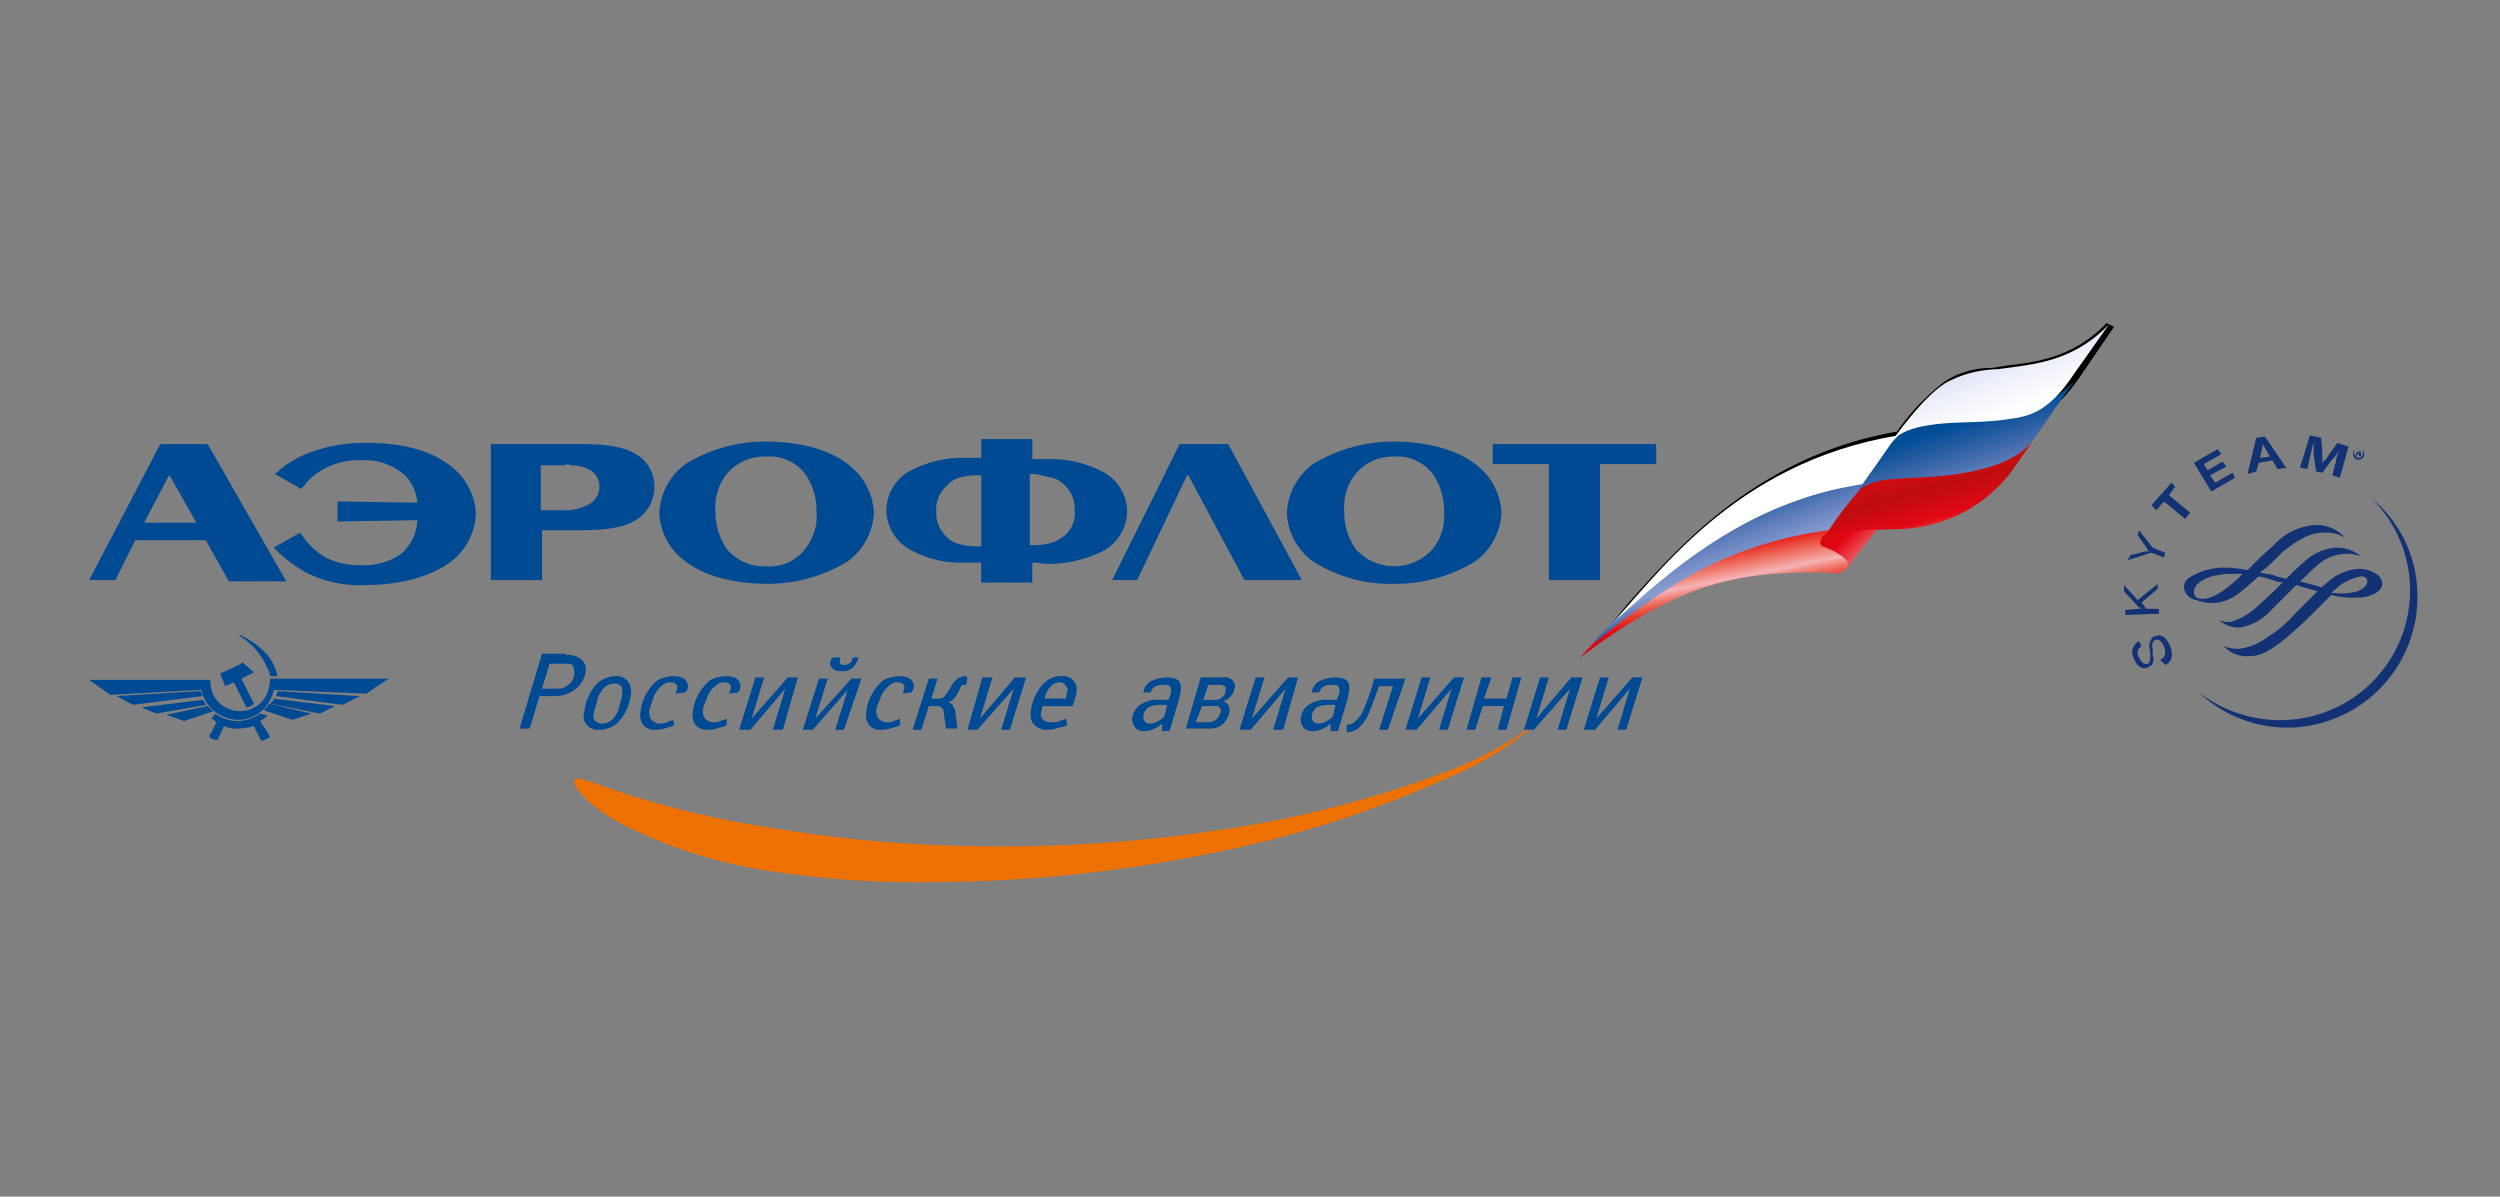 <svg xmlns="http://www.w3.org/2000/svg" width="234" height="112"><rect width="100%" height="100%" fill="#808080" stroke="none"/><defs><linearGradient id="linear-gradient" x1=".238" x2=".658" y1="-.073" y2=".856" gradientUnits="objectBoundingBox"><stop offset="0" stop-color="#c00d0d"/><stop offset=".3" stop-color="#e30613"/><stop offset=".329" stop-color="#e5251f"/><stop offset=".388" stop-color="#ea4f40"/><stop offset=".471" stop-color="#f18a80"/><stop offset=".529" stop-color="#f6b2b6"/><stop offset=".553" stop-color="#f39892"/><stop offset=".589" stop-color="#ee7566"/><stop offset=".624" stop-color="#ea5545"/><stop offset=".658" stop-color="#e73a2d"/><stop offset=".69" stop-color="#e5251f"/><stop offset=".721" stop-color="#e41216"/><stop offset=".748" stop-color="#e30613"/><stop offset="1" stop-color="#c00d0d"/></linearGradient><linearGradient id="linear-gradient-2" x1="-.01" x2="1.014" y1="-.055" y2="1.059" gradientUnits="objectBoundingBox"><stop offset="0" stop-color="#fff"/><stop offset=".34" stop-color="#fff"/><stop offset=".54" stop-color="#fff"/><stop offset=".91" stop-color="#d3daf0"/><stop offset="1" stop-color="#d3daf0"/></linearGradient><linearGradient id="linear-gradient-3" x1=".225" x2=".842" y1=".048" y2="1.075" gradientUnits="objectBoundingBox"><stop offset="0" stop-color="#004a93"/><stop offset=".13" stop-color="#004a93"/><stop offset=".171" stop-color="#13549b"/><stop offset=".307" stop-color="#5678b7"/><stop offset=".408" stop-color="#7b92c9"/><stop offset=".462" stop-color="#899dd0"/><stop offset=".47" stop-color="#8298cd"/><stop offset=".549" stop-color="#4069ac"/><stop offset=".607" stop-color="#0b529a"/><stop offset=".637" stop-color="#004a93"/><stop offset=".917" stop-color="#004a93"/></linearGradient><linearGradient id="linear-gradient-4" x1="-.021" x2="1.113" y1="-.116" y2=".849" gradientUnits="objectBoundingBox"><stop offset="0" stop-color="#c00d0d"/><stop offset=".451" stop-color="#e30613"/><stop offset="1" stop-color="#f6b2b6"/></linearGradient><linearGradient id="linear-gradient-5" x1=".081" x2=".934" y1="-.163" y2="1.208" gradientUnits="objectBoundingBox"><stop offset="0" stop-color="#d3ddf2"/><stop offset=".073" stop-color="#d3ddf2"/><stop offset=".117" stop-color="#bcc9e7"/><stop offset=".211" stop-color="#8096c9"/><stop offset=".346" stop-color="#13549b"/><stop offset=".371" stop-color="#004a93"/><stop offset=".429" stop-color="#004e97"/><stop offset=".52" stop-color="#245ba0"/><stop offset=".632" stop-color="#4c71b1"/><stop offset=".761" stop-color="#7f96c9"/><stop offset=".902" stop-color="#bdcae8"/><stop offset=".949" stop-color="#d3ddf2"/><stop offset="1" stop-color="#d3ddf2"/></linearGradient><linearGradient id="linear-gradient-6" x1=".114" x2=".916" y1="-.086" y2="1.143" gradientUnits="objectBoundingBox"><stop offset="0" stop-color="#fff"/><stop offset=".174" stop-color="#fff"/><stop offset=".246" stop-color="#fafbfe"/><stop offset=".343" stop-color="#ebeef9"/><stop offset=".387" stop-color="#e3e7f6"/><stop offset=".475" stop-color="#f0f2fa"/><stop offset=".594" stop-color="#fbfcfe"/><stop offset=".7" stop-color="#fff"/><stop offset="1" stop-color="#fff"/></linearGradient><linearGradient id="linear-gradient-7" x1=".109" x2=".858" y1="-.178" y2="1.138" gradientUnits="objectBoundingBox"><stop offset="0" stop-color="#f6b2b6"/><stop offset=".056" stop-color="#f6b2b6"/><stop offset=".072" stop-color="#f4a5a3"/><stop offset=".126" stop-color="#ef7769"/><stop offset=".176" stop-color="#ea5040"/><stop offset=".219" stop-color="#e63126"/><stop offset=".254" stop-color="#e41819"/><stop offset=".276" stop-color="#e30613"/><stop offset=".294" stop-color="#e00713"/><stop offset=".438" stop-color="#c90c0f"/><stop offset=".517" stop-color="#c00d0d"/><stop offset=".574" stop-color="#c90c0f"/><stop offset=".679" stop-color="#e00713"/><stop offset=".692" stop-color="#e30613"/><stop offset=".891" stop-color="#f5a8a7"/><stop offset="1" stop-color="#f6b2b6"/></linearGradient><style>.cls-12{fill-rule:evenodd}.cls-10{fill:#123274}.cls-12,.cls-13{fill:#004a93}</style></defs><g id="фэрофлот" transform="translate(-384 -1673)"><g id="фэрофлот-2" data-name="фэрофлот" transform="translate(392.345 1703.241)"><g id="Group_4663" data-name="Group 4663" transform="translate(139.432)" fill-rule="evenodd"><path id="Path_12059" d="M168.545 0c-3.036 3.153-6.306 3.62-9.342 3.97l-1.4.234a7.821 7.821 0 00-4.438 1.285 21.2 21.2 0 00-4.438 4.671A34.862 34.862 0 00136.9 14.6c-5.956 3.5-10.043 8.174-13.079 11.561l-2.919 3.62.584-.117c5.489-5.372 10.627-9.109 15.531-11.444a26.611 26.611 0 018.875-2.686h.117l3.153-4.321a5.49 5.49 0 013.738-1.287l3.153-.234 2.686-.117.934-.117c2.1-.35 3.854-.817 6.306-4.321L169.246.35zm-22.071 13.429s-.934 1.285-1.051 1.4a31.553 31.553 0 00-8.641 2.569 56.608 56.608 0 00-11.682 7.826 49.245 49.245 0 0111.678-10.16 34.315 34.315 0 0111.678-4.321c-.347.468-1.982 2.686-1.982 2.686zm18.684-8.642c-2.336 3.387-3.97 3.854-5.956 4.087h-.817l-2.686.117-3.153.35a5.842 5.842 0 00-3.036.934 23.6 23.6 0 013.97-4.321 9.194 9.194 0 014.2-1.168l.7-.117h.117l.934-.117a16.212 16.212 0 008.058-2.919 136.445 136.445 0 00-2.33 3.155z" data-name="Path 12059" transform="translate(-119.148)"/><path id="Path_12060" d="M121.268 26.693c9.576-7.357 14.6-10.16 25.924-10.393l-2.452 3.5a1.5 1.5 0 01-1.868.817c-8.058-.117-13.663.584-23.472 8.058z" data-name="Path 12060" transform="translate(-119.4 2.735)" fill="url(#linear-gradient)"/><path id="Path_12061" d="M121.5 27.334c9.342-8.875 17.166-12.845 24.056-13.663.584-.817 2.8-3.737 3.387-4.671-15.532 2.569-22.655 13.313-27.443 18.334z" data-name="Path 12061" transform="translate(-119.048 1.51)" fill="url(#linear-gradient-2)"/><path id="Path_12062" d="M121.534 26.68a5.924 5.924 0 00-.7.817 1.68 1.68 0 00-.234.35 59.2 59.2 0 018.875-6.306 36.386 36.386 0 0113.2-4.321 42.136 42.136 0 003.153-4.321c-10.748 1.636-17.871 7.825-24.294 13.781z" data-name="Path 12062" transform="translate(-119.199 2.164)" fill="url(#linear-gradient-3)"/><path id="Path_12063" d="M141.261 20.308c.117-.35.35-.7-.817-1.4-1.4-.934-1.868-.467-1.635-1.4.234-.7 3.153-1.985 5.489-1.168.116-.002-1.986 2.333-3.037 3.968z" data-name="Path 12063" transform="translate(-116.153 2.697)" fill="url(#linear-gradient-4)"/><path id="Path_12064" d="M149.274 8.621c-2.219.234-3.62.817-4.438 1.985l-3.036 4.321c.7-.584 2.686-.934 4.9-.934h.584c.35 0 .7-.117.934-.117 3.153-.117 7.357-.584 9.926-3.62l3.737-5.372.467-.584c-3.499 4.438-10.739 3.97-13.074 4.321z" data-name="Path 12064" transform="translate(-115.642 .721)" fill="url(#linear-gradient-5)"/><path id="Path_12065" d="M154.443 4.3a10.484 10.484 0 00-4.9 1.285c-1.868 1.168-4.087 4.087-5.138 5.605.934-1.168 2.452-1.518 4.321-1.752 1.985-.234 4.671-.117 6.656-.467 1.868-.234 3.737-.584 6.072-4.087L164.836.1c-3.503 3.62-7.236 3.737-10.393 4.2z" data-name="Path 12065" transform="translate(-115.206 .017)" fill="url(#linear-gradient-6)"/><path id="Path_12066" d="M151.5 12.57c-2.336.35-5.021.35-5.722.467-1.285 0-3.036.467-3.5 1.168A30.646 30.646 0 00139 18.642c.934-.934 3.854-.817 7.474-.934a13.653 13.653 0 0010.043-5.255l2.218-3.153c-1.518 1.985-4.204 2.8-7.235 3.27z" data-name="Path 12066" transform="translate(-116.112 1.56)" fill="url(#linear-gradient-7)"/></g><g id="Group_4666" data-name="Group 4666" transform="translate(0 10.51)"><g id="Group_4665" data-name="Group 4665"><path id="Path_12067" d="M185.332 14.1a12.135 12.135 0 01-7.824 20.67 12.451 12.451 0 01-8.408-2.57 12.053 12.053 0 009.109 3.27 12.237 12.237 0 0011.327-12.962 11.766 11.766 0 00-4.2-8.408" class="cls-10" data-name="Path 12067" transform="translate(28.37 -8.144)"/><path id="Path_12068" d="M164.624 26.044a.737.737 0 00-.234 1.051c.234.467.467.7.817.584.234-.117.234-.35.234-.817v-.234c-.117-.584-.117-.817 0-1.051s.234-.467.467-.467c.584-.234 1.051.117 1.4.934s.117 1.518-.467 1.752l-.467-.467c.467-.234.584-.584.35-1.285-.234-.467-.467-.7-.817-.584-.234.117-.35.35-.234.934v.467c.117.467.117.584 0 .7 0 .234-.234.35-.467.467-.467.234-1.051-.117-1.285-.817a1.155 1.155 0 01.467-1.635z" class="cls-10" data-name="Path 12068" transform="translate(27.474 -6.309)"/><path id="Path_12069" d="M164.385 22.418l1.868-1.518v.467l-1.518 1.285.467.584h1.168v.464l-3.153.117v-.467l1.168-.117h.35l-.117-.117h-.118l-1.4-1.516v-.584z" class="cls-10" data-name="Path 12069" transform="translate(27.363 -7.004)"/><path id="Path_12070" d="M165.736 18.235l1.168.467-.117.467-1.168-.467-2.219.7.234-.467 1.4-.35h.35a.9.9 0 01-.234-.35l-.817-1.168.117-.467z" class="cls-10" data-name="Path 12070" transform="translate(27.414 -7.725)"/><path id="Path_12071" d="M167.519 13.15l-.584.817 1.985 1.633-.467.584-1.985-1.635-.7.817-.468-.466 1.868-2.1z" class="cls-10" data-name="Path 12071" transform="translate(27.733 -8.362)"/><path id="Path_12072" d="M171.269 10.567l-1.635.934.35.584 1.4-.817.35.467-1.518.817.467.7 1.635-.934.234.467-2.219 1.285-1.633-2.685 2.219-1.285z" class="cls-10" data-name="Path 12072" transform="translate(28.303 -8.815)"/><path id="Path_12073" d="M176.62 12.019l-.817.117-.467-.817-1.285.234-.234.817-.817.23.817-3.387.817-.117zm-1.868-1.635a2.553 2.553 0 00-.35-.584 1.736 1.736 0 01-.117.7l-.117.584.934-.117z" class="cls-10" data-name="Path 12073" transform="translate(29.024 -8.983)"/><path id="Path_12074" d="M180.937 12.97l-.7-.234.234-.934c0-.117.117-.234.117-.467s.117-.35.117-.467.117-.234.117-.35l.117-.234a3.634 3.634 0 01-.467.7c-.117.117-.117.234-.234.234L179.3 12.5l-.584-.117-.234-1.518V9.7l-.117.35c-.117.467-.117.584-.234 1.051l-.234 1.051-.7-.117.937-3.035 1.051.234.117 1.4v1.051c.117-.234.117-.35.35-.467.117-.117.117-.234.234-.35L180.7 9.7l1.051.35z" class="cls-10" data-name="Path 12074" transform="translate(29.729 -9)"/><path id="Path_12075" d="M176.542 17.835c-.35.35-1.168 1.051-1.868 1.752l-.817.817a11.505 11.505 0 00-1.985-.234 6.066 6.066 0 00-3.62 1.051 1.06 1.06 0 00-.35.817 1.35 1.35 0 001.168 1.168 3.909 3.909 0 003.737-.467c.7-.467 1.4-1.168 2.1-1.752a11.983 11.983 0 011.635.467l.584.117c-.7.7-1.4 1.4-2.1 1.985a6.331 6.331 0 01-2.569 1.635 1.8 1.8 0 01-1.285-.117 2.747 2.747 0 001.985.7 4.993 4.993 0 002.919-1.635l1.4-1.4.934-.934 1.985.584-1.168 1.168-1.051 1.051a9.947 9.947 0 01-2.336 1.985 5.65 5.65 0 01-2.686 1.168 3.711 3.711 0 01-1.518-.234 2.9 2.9 0 002.336.934c1.285 0 2.336-.7 4.087-2.219.817-.7 1.635-1.518 2.336-2.219l1.285-1.285a8.743 8.743 0 002.452.234c1.285 0 2.336-.584 2.336-1.285a1.113 1.113 0 00-.584-.934 2.847 2.847 0 00-1.518-.467 4.7 4.7 0 00-2.919 1.168l-.7.584-.234-.117-1.752-.467c.584-.467.934-.934 1.4-1.285a4.27 4.27 0 012.686-1.285 3.711 3.711 0 011.635.234 3.542 3.542 0 00-2.336-.817 4.712 4.712 0 00-2.8 1.168 22.5 22.5 0 00-1.868 1.752l-.934-.234-.234-.117-1.285-.234.584-.467c.7-.584 1.285-1.285 1.752-1.635 1.752-1.4 2.8-1.635 3.62-1.635a3.341 3.341 0 011.985.467 3.491 3.491 0 00-2.919-1.168 5.627 5.627 0 00-3.5 1.635m-6.89 5.255c-.584 0-.817-.234-.817-.7 0 0 0-1.4 3.153-1.635h1.4l-.35.35-.234.234c-.7.584-1.985 1.752-3.153 1.752m12.729-1.168a4.96 4.96 0 012.1-.934c.234 0 .584.117.584.467s-.35.7-.934.934a5.494 5.494 0 01-2.452.117 4.446 4.446 0 00.7-.584" class="cls-10" data-name="Path 12075" transform="translate(28.169 -7.792)"/><path id="Path_12076" d="M181.507 10.341a.522.522 0 11.234.7.562.562 0 01-.234-.7m.817.35a.421.421 0 10-.584.117c.234.234.467.117.584-.117m-.234.234l-.117-.35h-.117l-.117.234h-.117l.234-.467.234.117c.117 0 .117.117.117.234s-.117.117-.234 0zm-.117-.467c.117 0 .117.117.234 0a.114.114 0 00-.117-.117l-.117-.117v.234z" class="cls-10" data-name="Path 12076" transform="translate(30.444 -8.822)"/><g id="Group_4664" data-name="Group 4664" transform="translate(0 .35)"><path id="Path_12077" d="M58.407 42.11a122.165 122.165 0 0016.7 1.518 135.637 135.637 0 0024.405-1.518A101.6 101.6 0 00121 36.5a34.151 34.151 0 008.642-4.9 31.373 31.373 0 01-9.109 5.722 101.773 101.773 0 01-22.655 7.123 130.632 130.632 0 01-24.99 2.569 88.569 88.569 0 01-15.064-.934 45.465 45.465 0 01-15.064-4.788c-3.153-1.868-4.087-3.5-3.854-3.854.35-.35 1.868.35 5.021 1.4a88.872 88.872 0 0014.48 3.27" data-name="Path 12077" transform="translate(6.521 -5.559)" fill="#ee7203"/><path id="Path_12078" d="M84.336 22.429l4.671-9.809h.117l5.255 9.809h5.371L92.86 9.7h-4.554L82 22.429z" class="cls-12" data-name="Path 12078" transform="translate(13.757 -9.233)"/><path id="Path_12079" d="M20.756 16.957l7.474-.117a4.363 4.363 0 01-1.518 3.153 6.031 6.031 0 01-3.854 1.051 6.614 6.614 0 01-3.387-.817 6.775 6.775 0 01-1.871-1.752l-.35-.467-2.452 1.4a12.988 12.988 0 003.036 2.336 11.087 11.087 0 005.489 1.168c2.1 0 5.489-.35 7.941-2.1a6.008 6.008 0 002.452-4.554 6.008 6.008 0 00-2.45-4.558c-2.1-1.635-5.138-2.1-7.824-2.1a14.61 14.61 0 00-5.021.817 9.688 9.688 0 00-3.5 2.1l2.452 1.4.584-.7a6.106 6.106 0 011.985-1.4 6.718 6.718 0 013.036-.584 5.592 5.592 0 014.087 1.4 4.066 4.066 0 011.168 2.569l-7.474-.117z" class="cls-12" data-name="Path 12079" transform="translate(2.483 -9.25)"/><path id="Path_12080" d="M106.043 10.9a4.19 4.19 0 013.62 1.635 6.062 6.062 0 011.051 3.5 4.973 4.973 0 01-1.051 3.5 4.825 4.825 0 01-7.24 0 6.062 6.062 0 01-1.051-3.5 4.973 4.973 0 011.051-3.5 4.519 4.519 0 013.62-1.635m0 11.911a14.388 14.388 0 007.59-2.1 6.008 6.008 0 002.452-4.554 6.008 6.008 0 00-2.452-4.554c-2.1-1.635-5.255-2.1-7.59-2.1a14.388 14.388 0 00-7.591 2.1A6.008 6.008 0 0096 16.156a5.833 5.833 0 002.452 4.554 13.4 13.4 0 007.591 2.1" class="cls-12" data-name="Path 12080" transform="translate(16.106 -9.266)"/><path id="Path_12081" d="M70.673 12.92a6.835 6.835 0 011.518-.234h.584v6.656h-.584a5.917 5.917 0 01-1.518-.234 2.258 2.258 0 01-1.051-.584 3.037 3.037 0 01-1.051-2.452 2.872 2.872 0 011.051-2.452 2.375 2.375 0 011.051-.7m8.758 8.058a11.583 11.583 0 004.9-1.285 4.3 4.3 0 002.1-3.62 4.246 4.246 0 00-2.1-3.62 10.5 10.5 0 00-4.9-1.285h-1.868V9.3h-4.788v1.752h-1.868A10.5 10.5 0 0066 12.336a4.246 4.246 0 00-2.1 3.62 4.3 4.3 0 002.1 3.62 9.613 9.613 0 004.9 1.285h1.868v1.868h4.788v-1.868h.467a5.686 5.686 0 001.4.117m0-8.058a2.258 2.258 0 011.051.584 3.037 3.037 0 011.051 2.452 2.721 2.721 0 01-1.051 2.452 4.733 4.733 0 01-1.051.584 6.835 6.835 0 01-1.518.234h-.584V12.57h.584c.467.117 1.051.234 1.518.35" class="cls-12" data-name="Path 12081" transform="translate(10.721 -9.3)"/><path id="Path_12082" d="M55.743 10.9a4.19 4.19 0 013.62 1.635 6.062 6.062 0 011.051 3.5 4.973 4.973 0 01-1.051 3.5 4.19 4.19 0 01-3.62 1.635 4.519 4.519 0 01-3.737-1.635 6.062 6.062 0 01-1.051-3.5 4.973 4.973 0 011.051-3.5 4.591 4.591 0 013.737-1.635m0 11.911a14.388 14.388 0 007.591-2.1 6.008 6.008 0 002.452-4.554 6.008 6.008 0 00-2.453-4.557c-2.1-1.635-5.255-2.1-7.591-2.1a14.109 14.109 0 00-7.591 2.1 6.008 6.008 0 00-2.451 4.556 5.833 5.833 0 002.452 4.554c2.1 1.635 5.255 2.1 7.591 2.1" class="cls-12" data-name="Path 12082" transform="translate(7.667 -9.266)"/><path id="Path_12083" d="M39.674 17.758h.934c2.336 0 3.97-.234 5.138-.934A3.581 3.581 0 0047.5 13.67a3.412 3.412 0 00-1.752-3.036c-1.168-.7-2.686-.934-5.255-.934H32.2v12.729h4.788v-4.671h2.686zm0-6.072a3.7 3.7 0 011.868.467 1.814 1.814 0 01.817 1.518 1.871 1.871 0 01-.934 1.635 5 5 0 01-1.868.584h-2.686v-4.2h2.219a.53.53 0 01.584 0" class="cls-12" data-name="Path 12083" transform="translate(5.402 -9.233)"/><path id="Path_12084" d="M7.591 12.736l2.452 4.321h-4.9l2.336-4.438.117.117zm3.387 6.072l2.1 3.737h5.372L11.094 9.7H6.656L0 22.429h2.452l1.868-3.737h6.656z" class="cls-12" data-name="Path 12084" transform="translate(0 -9.233)"/><path id="Path_12085" d="M112.5 11.568h5.255v10.86h4.788v-10.86h5.257V9.7h-15.3z" class="cls-12" data-name="Path 12085" transform="translate(18.874 -9.233)"/><path id="Path_12086" d="M6.306 32.374L4.9 31.79l5.722-.7c.117.117.234.35.35.467zm15.3 0l1.4-.7-5.722-.7c0 .234-.234.35-.35.467zm-.817 0l-1.752.584-2.452-.817-.234-.117.234-.234c.117-.117.234-.234.234-.35zm4.554-1.635l-1.635.817-6.189-.817c0-.117.117-.35.117-.467zm.584-.234l2.1-1.4H16.933a4.2 4.2 0 01-.234 1.285 2.73 2.73 0 01-2.569 1.75 2.8 2.8 0 01-2.569-1.635 4.2 4.2 0 01-.234-1.285H0l1.985 1.4 8.525-.467a3.607 3.607 0 00.817 1.635 3.75 3.75 0 002.573 1.17 3.312 3.312 0 002.569-1.168 3.607 3.607 0 00.817-1.635zm-9.227 3.62l.234.467-.234.117-.584.234-.7-1.4a5.862 5.862 0 01-1.4.234 2.738 2.738 0 01-1.4-.234l-.584 1.285a.875.875 0 01-.584-.117c-.117 0-.117-.117-.234-.234l.234-.35.467-.934a1.612 1.612 0 00-.467-.35l.35-.467a3.767 3.767 0 002.1.7 3.767 3.767 0 002.1-.7l.467.117.234.117c-.117 0-.117.117-.234.117a1.612 1.612 0 01-.467.35zm0-7.24a5.214 5.214 0 01.934 1.985h-.7a1.66 1.66 0 00-.234-.7 6.561 6.561 0 00-2.569-3.036.607.607 0 00-.467-.234c.117 0 .234.117.467.117a8.075 8.075 0 012.569 1.868m-1.985 4.9a1.009 1.009 0 00.7-.35L14.247 29.1l1.168-.584-1.051-.934-.35.234-1.752.817.467 1.168.817-.35zm-3.036.35c-.117 0-.117-.117-.234-.117l-.35-.35-3.854.817 1.635.584zm-1.051-1.4c-.117-.234-.117-.35-.234-.467l-7.824.467 1.518.817z" class="cls-12" data-name="Path 12086" transform="translate(0 -6.683)"/><path id="Path_12087" d="M38.821 26.617a2.092 2.092 0 011.518.467 1.287 1.287 0 01.35 1.051 2.5 2.5 0 01-1.051 1.752 3.231 3.231 0 01-1.868.584h-1.4l-.934 3.036H34.5l2.1-7.007h2.219zM36.6 29.77H38a1.427 1.427 0 001.051-.35 1.393 1.393 0 00.584-1.051 4.129 4.129 0 00-.117-.7c-.117-.234-.467-.234-.817-.234H37.3z" class="cls-13" data-name="Path 12087" transform="translate(5.788 -6.414)"/><path id="Path_12088" d="M43.915 29a1.813 1.813 0 01.117 1.168 4.478 4.478 0 01-1.285 2.569 2.79 2.79 0 01-1.635.584 1.4 1.4 0 01-1.285-.584 1.382 1.382 0 01-.117-1.168A4.447 4.447 0 0141 28.884a2.79 2.79 0 011.63-.584 1.294 1.294 0 011.285.7m-.815 1.636a2.524 2.524 0 00.117-1.285.706.706 0 00-.7-.35 1.326 1.326 0 00-.934.35 2.784 2.784 0 00-.7 1.285l-.117.467c-.117.35-.35.934-.117 1.285a.789.789 0 00.7.35 1.326 1.326 0 00.934-.35 2.362 2.362 0 00.7-1.285z" class="cls-13" data-name="Path 12088" transform="translate(6.649 -6.112)"/><path id="Path_12089" d="M47.36 32.854a1.233 1.233 0 01-.584.234 3.455 3.455 0 01-1.168.234 1.372 1.372 0 01-1.168-.467 1.622 1.622 0 01-.234-1.285 4.417 4.417 0 011.635-2.919 3.6 3.6 0 011.518-.35 2.2 2.2 0 01.934.234 1.009 1.009 0 01.35.7.892.892 0 01-.234.584l-.934.117c.117-.35.234-.584.117-.817a.686.686 0 00-.584-.234.858.858 0 00-.7.234 2.449 2.449 0 00-.934 1.285l-.234.7a1.363 1.363 0 000 1.168 1.088 1.088 0 00.817.467 1.481 1.481 0 00.7-.117c.234-.117.35-.117.584-.234z" class="cls-13" data-name="Path 12089" transform="translate(7.409 -6.112)"/><path id="Path_12090" d="M51.56 32.854a1.233 1.233 0 01-.584.234 3.455 3.455 0 01-1.168.234 1.372 1.372 0 01-1.168-.467 1.622 1.622 0 01-.234-1.285 4.417 4.417 0 011.635-2.919 3.6 3.6 0 011.518-.35 2.2 2.2 0 01.934.234 1.009 1.009 0 01.35.7.892.892 0 01-.234.584l-.817.117c.117-.35.234-.584.117-.817a.686.686 0 00-.584-.234.858.858 0 00-.7.234 2.449 2.449 0 00-.934 1.285l-.234.584a1.363 1.363 0 000 1.168 1.088 1.088 0 00.817.467 1.481 1.481 0 00.7-.117c.234-.117.35-.117.584-.234z" class="cls-13" data-name="Path 12090" transform="translate(8.114 -6.112)"/><path id="Path_12091" d="M56.187 33.3h-.934l1.168-3.854-3.27 3.854H52.1l1.518-4.9h.817l-1.168 3.854 3.387-3.854h.934z" class="cls-13" data-name="Path 12091" transform="translate(8.741 -6.096)"/><path id="Path_12092" d="M61.054 33.59h-.817l1.163-3.737-3.27 3.737h-.93l1.518-4.79h.817l-1.168 3.737 3.387-3.737h.934zm1.4-6.89c0 .117 0 .117-.117.35a1.788 1.788 0 01-.584.817 1.4 1.4 0 01-.934.234 1.112 1.112 0 01-.819-.233.686.686 0 01-.234-.584.885.885 0 01.234-.467h.7v.117c0 .117-.117.35 0 .467a.429.429 0 00.35.117.7.7 0 00.467-.117c.234-.117.234-.234.35-.467v-.117h.584z" class="cls-13" data-name="Path 12092" transform="translate(9.596 -6.381)"/><path id="Path_12093" d="M65.46 32.854a1.233 1.233 0 01-.584.234 3.455 3.455 0 01-1.168.234 1.372 1.372 0 01-1.168-.467 1.622 1.622 0 01-.234-1.285 4.417 4.417 0 011.635-2.919 3.6 3.6 0 011.518-.35 2.2 2.2 0 01.934.234 1.009 1.009 0 01.35.7.892.892 0 01-.234.584l-.817.117c.117-.35.234-.584.117-.817a.686.686 0 00-.584-.234.858.858 0 00-.7.234 2.449 2.449 0 00-.934 1.285l-.234.584a1.363 1.363 0 000 1.168 1.088 1.088 0 00.817.467 1.481 1.481 0 00.7-.117c.234-.117.35-.117.584-.234z" class="cls-13" data-name="Path 12093" transform="translate(10.446 -6.112)"/><path id="Path_12094" d="M69.153 33.321l-.234-1.521a.643.643 0 00-.234-.584.7.7 0 00-.467-.117h-.7l-.7 2.219H66l1.518-4.788h.817l-.583 1.87h.584a1.27 1.27 0 00.584-.117c.117-.117.234-.35.35-.467l.35-.584a1.84 1.84 0 01.817-.817c.117 0 .234-.117.35-.117a.429.429 0 01.35.117l-.117.7h-.35c-.117.117-.234.234-.234.35l-.234.467a2.05 2.05 0 01-.467.584.885.885 0 01-.467.234.885.885 0 01.467.234l.234.467.231 1.749h-1.047z" class="cls-13" data-name="Path 12094" transform="translate(11.073 -6.112)"/><path id="Path_12095" d="M74.37 33.3h-.817l1.168-3.854-3.387 3.854H70.4l1.4-4.9h.934l-1.168 3.854 3.27-3.854h1.051z" class="cls-13" data-name="Path 12095" transform="translate(11.811 -6.096)"/><path id="Path_12096" d="M76.558 31.219c-.117.35-.234.817 0 1.051.117.234.467.35.934.35a1.481 1.481 0 00.7-.117c.234-.117.35-.117.584-.234l.117.584a1.252 1.252 0 01-.7.234 3.455 3.455 0 01-1.168.234 1.579 1.579 0 01-1.4-.7c-.467-.817.117-2.8 1.168-3.737a2.186 2.186 0 011.635-.584 1.237 1.237 0 011.168.584c.35.584.117 1.168-.117 1.985l-.117.234h-2.8zm2.219-.817v-.234c.117-.35.234-.7 0-.934a.642.642 0 00-.584-.35 1.06 1.06 0 00-.817.35 2.258 2.258 0 00-.584 1.051v.115z" class="cls-13" data-name="Path 12096" transform="translate(12.66 -6.112)"/><path id="Path_12097" d="M86.4 32.721a2.443 2.443 0 01-.7.467 2.165 2.165 0 01-.817.234 1.258 1.258 0 01-.934-.234 1.409 1.409 0 01-.35-.934 1.8 1.8 0 01.934-1.4 3.016 3.016 0 011.752-.35h.7l.234-.584c0-.117.117-.467-.117-.7-.117-.117-.234-.117-.584-.117a1.481 1.481 0 00-.7.117.822.822 0 00-.467.584h-.7a1.412 1.412 0 01.7-1.051 4.032 4.032 0 011.518-.35c.467 0 1.051.117 1.168.467.117.117.117.35.117.7 0 .234-.117.467-.117.7l-.937 3.151h-.7zm.467-1.752h-.7a2.332 2.332 0 00-1.051.234 1.182 1.182 0 00-.467.817c0 .234 0 .35.117.467.117.234.35.234.584.234a1.66 1.66 0 00.7-.234 2.05 2.05 0 00.584-.467z" class="cls-13" data-name="Path 12097" transform="translate(14.026 -6.096)"/><path id="Path_12098" d="M89.3 28.4h2.1a.968.968 0 01.934.35.654.654 0 01.117.7 1.182 1.182 0 01-.467.817 1.067 1.067 0 01-.584.35 1.612 1.612 0 01.467.35.875.875 0 01.117.584 2.029 2.029 0 01-.7 1.285 1.807 1.807 0 01-1.285.35H87.9zm-.467 4.2H90a.987.987 0 00.7-.234c.234-.117.35-.467.467-.7a.468.468 0 00-.584-.584h-1.165zm.7-2.1h1.051a.858.858 0 00.7-.234.832.832 0 00.35-.7c0-.234 0-.35-.117-.35a.7.7 0 00-.467-.117H90z" class="cls-13" data-name="Path 12098" transform="translate(14.747 -6.096)"/><path id="Path_12099" d="M96.287 33.3h-.934l1.168-3.854-3.27 3.854H92.2l1.518-4.9h.817l-1.168 3.854 3.387-3.854h.934z" class="cls-13" data-name="Path 12099" transform="translate(15.468 -6.096)"/><path id="Path_12100" d="M99.9 32.721a2.443 2.443 0 01-.7.467 2.165 2.165 0 01-.817.234 1.258 1.258 0 01-.934-.234 1.409 1.409 0 01-.35-.934 1.8 1.8 0 01.934-1.4 3.016 3.016 0 011.752-.35h.7l.234-.584c0-.117.117-.467-.117-.7-.117-.117-.234-.117-.584-.117a1.481 1.481 0 00-.7.117.822.822 0 00-.467.584h-.7a1.412 1.412 0 01.7-1.051 4.032 4.032 0 011.518-.35c.467 0 1.051.117 1.168.467.117.117.117.35.117.7 0 .234-.117.467-.117.7l-.934 3.153h-.7zm.467-1.752h-.7a2.332 2.332 0 00-1.051.234 1.182 1.182 0 00-.467.817c0 .234 0 .35.117.467.117.234.35.234.584.234a1.66 1.66 0 00.7-.234 2.05 2.05 0 00.584-.467z" class="cls-13" data-name="Path 12100" transform="translate(16.291 -6.096)"/><path id="Path_12101" d="M104.654 33.288h-.817l1.285-4.087h-1.285l-.234.584c-.234.7-.467 1.285-.7 1.868a3.974 3.974 0 01-1.051 1.518 1.884 1.884 0 01-1.051.35v-.7a1.261 1.261 0 00.817-.35 2.81 2.81 0 00.7-.934 22.986 22.986 0 00.817-2.219l.234-.817h2.919z" class="cls-13" data-name="Path 12101" transform="translate(16.911 -6.079)"/><path id="Path_12102" d="M109.47 33.3h-.817l1.168-3.854-3.27 3.854H105.5l1.518-4.9h.817l-1.168 3.854 3.387-3.854h.934z" class="cls-13" data-name="Path 12102" transform="translate(17.7 -6.096)"/><path id="Path_12103" d="M114.137 33.3h-.817l.584-2.219h-1.985l-.7 2.219h-.819l1.4-4.9h.934l-.7 1.985h2.1l.584-1.985h.817z" class="cls-13" data-name="Path 12103" transform="translate(18.522 -6.096)"/><path id="Path_12104" d="M118.97 33.3h-.817l1.168-3.854-3.387 3.854H115l1.518-4.9h.817l-1.168 3.854 3.27-3.854h1.051z" class="cls-13" data-name="Path 12104" transform="translate(19.294 -6.096)"/><path id="Path_12105" d="M123.77 33.3h-.817l1.168-3.854-3.27 3.854H119.8l1.518-4.9h.817l-1.168 3.854 3.387-3.854h.934z" class="cls-13" data-name="Path 12105" transform="translate(20.099 -6.096)"/></g></g></g></g></g></svg>
